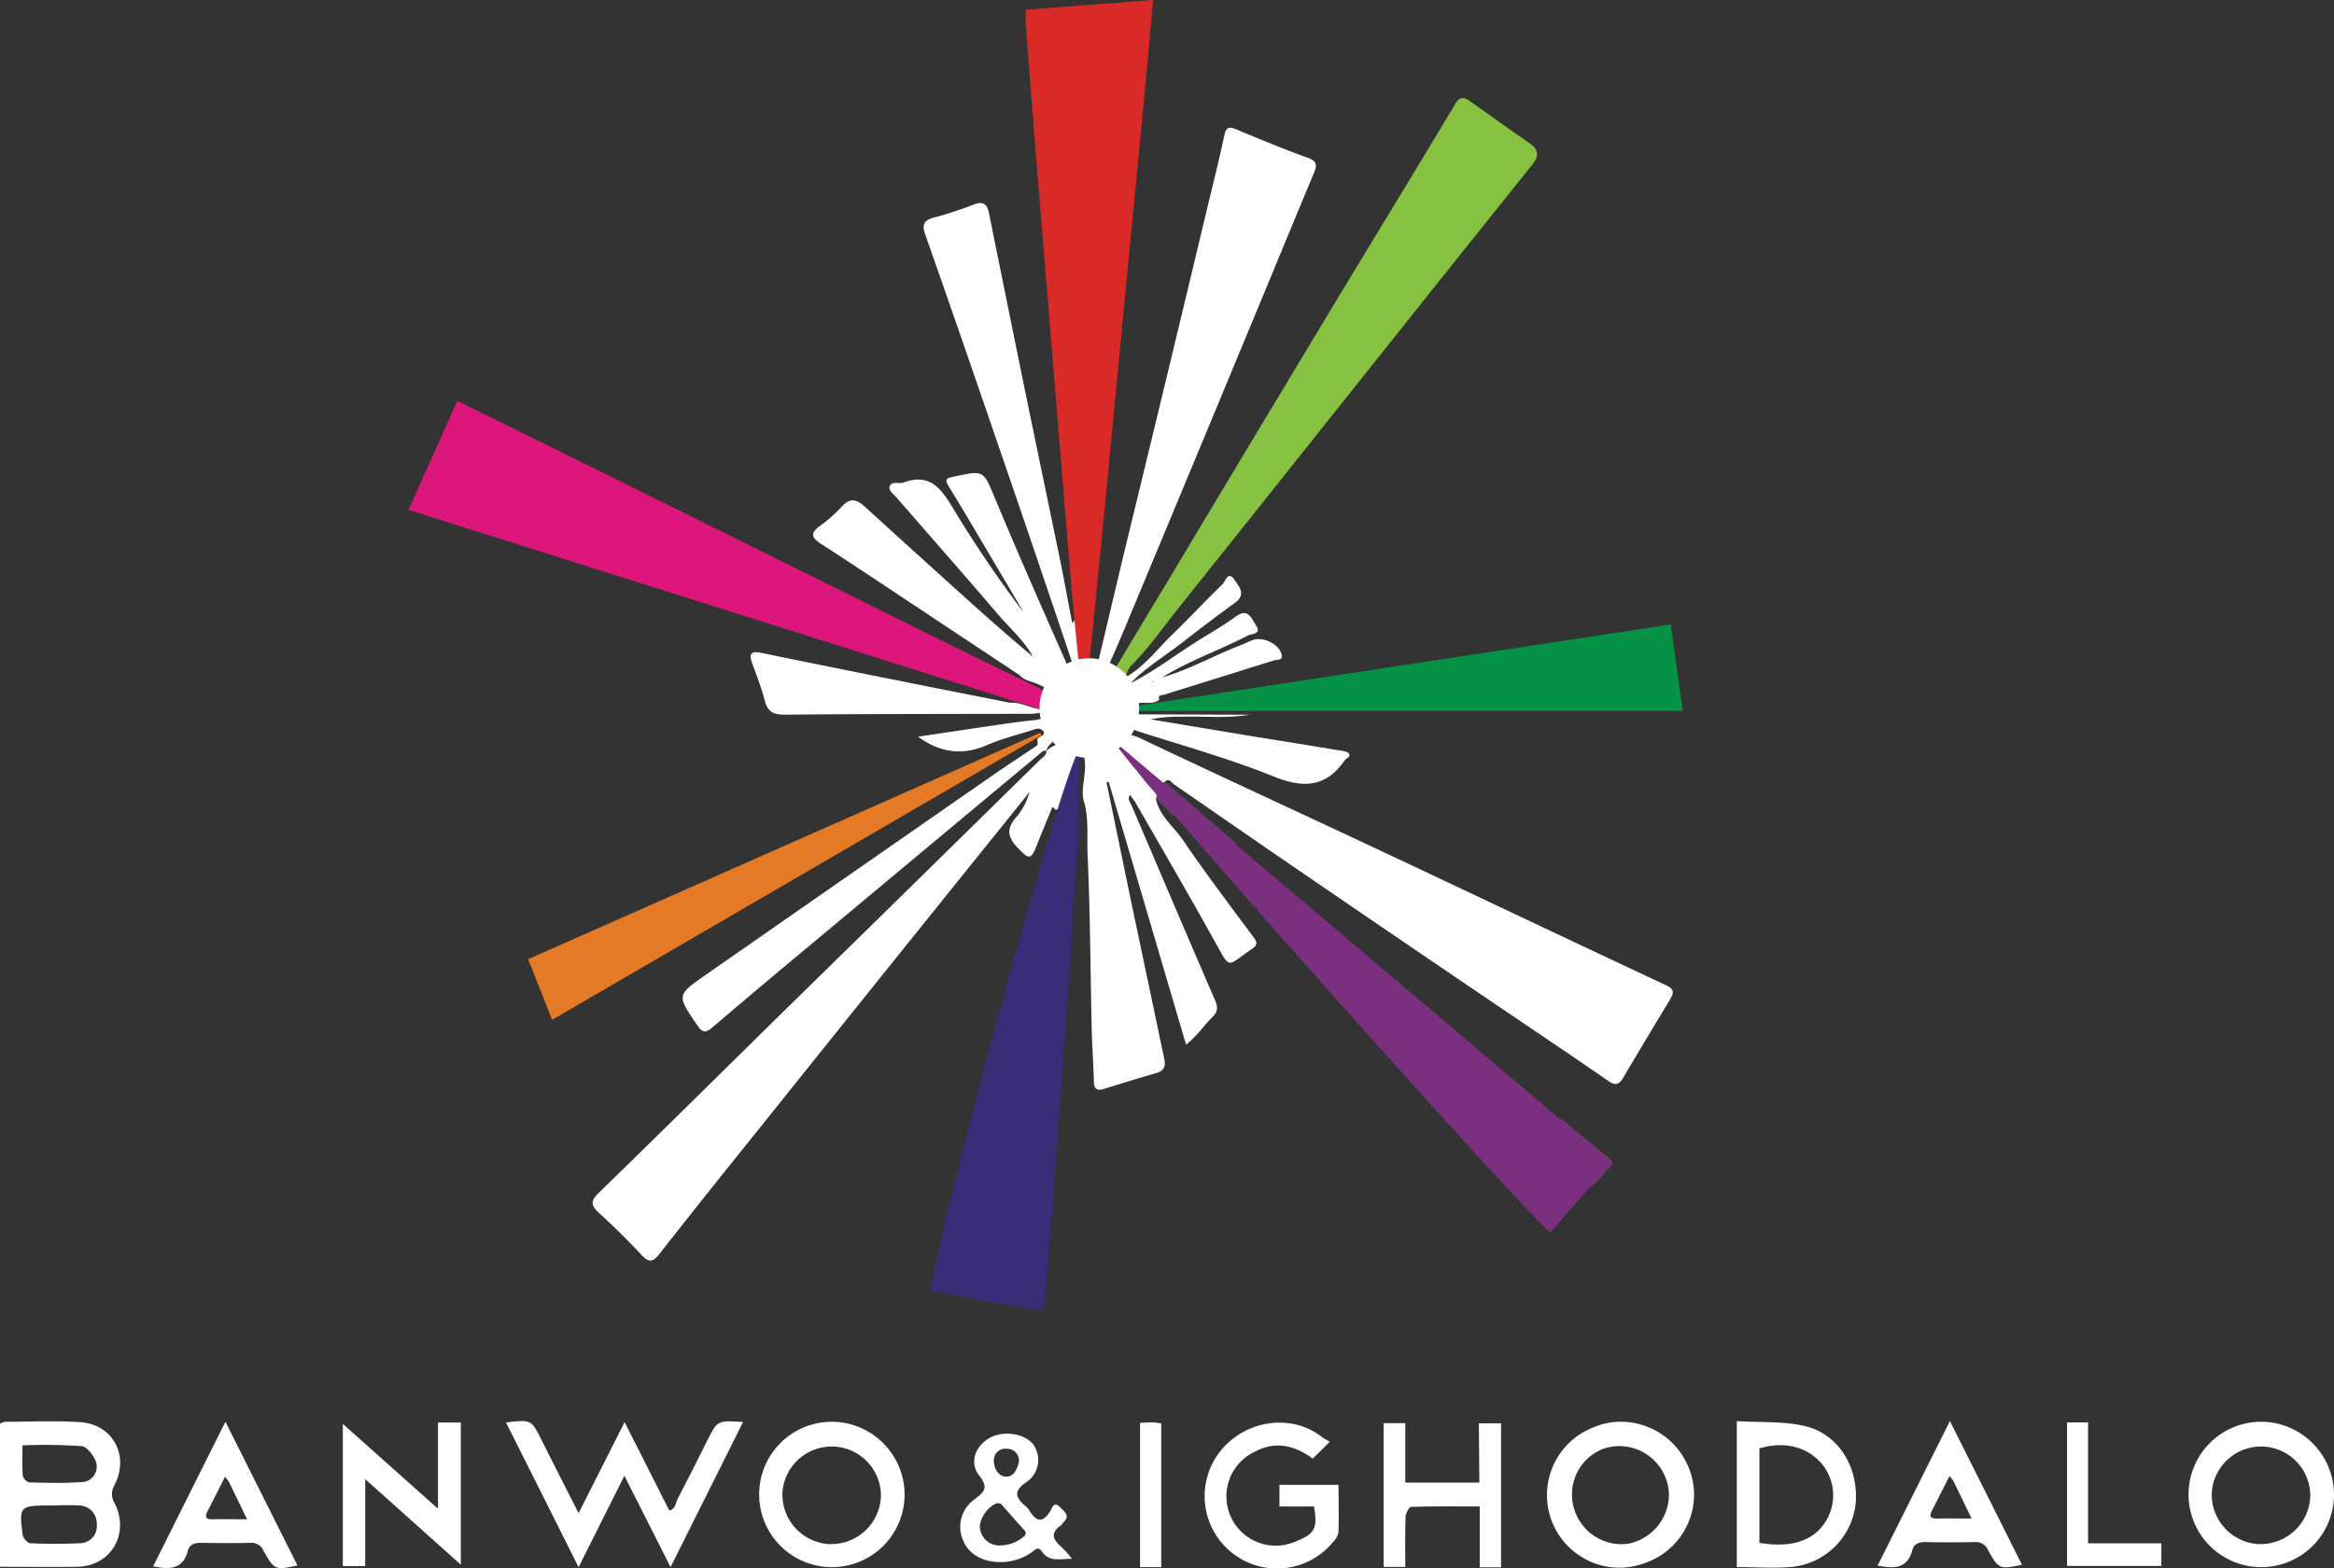 <svg xmlns="http://www.w3.org/2000/svg" viewBox="0 0 431.63 290.07"><rect x="0" y="0" width="431.63" height="290.07" fill="#333333" stroke="none"/><defs><style>.cls-1{fill:#362c65;}.cls-2{fill:#6f3872;}.cls-3{fill:#6c3b6d;}.cls-4{fill:#fff;}.cls-5,.cls-6{fill:none;}.cls-6{stroke:#fff;stroke-linecap:round;stroke-linejoin:round;stroke-width:0;}.cls-7{fill:#d92a27;}.cls-8{fill:#dc167a;}.cls-9{fill:#3a2d78;}.cls-10{fill:#7b2f7f;}.cls-11{fill:#059247;}.cls-12{fill:#e47926;}.cls-13{fill:#86c141;}</style></defs><g id="Layer_2" data-name="Layer 2"><g id="Layer_1-2" data-name="Layer 1"><path class="cls-1" d="M178.19,239.81a45.37,45.37,0,0,1,10.24.9c3.56.64,3.66.21,4.38-3.36a3,3,0,0,0,.11-.77c-.62-7.67,1-15.23,1.31-22.85.24-5.5.11-11.14,1.09-16.51.82-4.52,0-9,.92-13.34,1-4.49.88-9,1.53-13.53a64.1,64.1,0,0,0,.58-14.2c-.2-2.63,1.47-5.09,1.27-7.81.07.94.14,1.88.22,2.82-.07,3.8-.52,7.56-.94,11.34s-.31,7.79-.61,11.69q-2.5,33-4.87,66.12c-.14,1.88-.71,2.42-2.51,2C186.72,241.24,182.34,241.07,178.19,239.81Z"/><path class="cls-2" d="M213.74,147.68a97.27,97.27,0,0,1-6.7-8.44c-.36-.55-1-1-.87-1.78,2.75.81,4.33,3.21,6.43,4.87a13.56,13.56,0,0,0,2.79,2.22l13.26,11.5c-2.57.25-4-1.72-5.34-3.23-2.09-2.28-4.93-3.69-6.83-6.15-.29-.39-.87-.06-1.15.25s.07.73.33,1.06c.7.88,2,1.5,1.32,3Z"/><path class="cls-3" d="M294.34,219.36c-.22-2.13,2-2.66,2.84-4.46-1.44-.13-2.22-1.1-3.11-2.14a20.46,20.46,0,0,0-4.33-3.49c-1-.64-1.41-1.27-1.06-2.39,2.92,2.43,5.82,4.88,8.78,7.26.73.59,1.08,1,.27,1.79C296.56,217,295.81,218.55,294.34,219.36Z"/><path class="cls-4" d="M14.74,263.07c-4.59-.28-9.21-.08-13.81-.06a2.84,2.84,0,0,0-.93.36v26.46c5,0,9.65.08,14.33,0,6.45-.15,9.84-6.49,6.66-12.14a3.15,3.15,0,0,1,0-2.62C24.1,269.56,21.05,263.44,14.74,263.07Zm-10.58,4.3a98.82,98.82,0,0,1,11,.15c1,.12,2.39,2,2.67,3.2A2.86,2.86,0,0,1,15,274.17c-3.2.22-6.43.13-9.64.05A1.79,1.79,0,0,1,4.22,273C4.08,271.17,4.16,269.36,4.16,267.37Zm10.57,18.1a89.69,89.69,0,0,1-9.13,0c-.52,0-1.34-1-1.42-1.6-.67-5.4-.63-5.41,6-5.38a43.82,43.82,0,0,1,4.44,0A3.33,3.33,0,0,1,17.9,282,3.14,3.14,0,0,1,14.73,285.47Z"/><path class="cls-4" d="M81,279.09,63.4,263.4v26.3h4.14V273.62l17.68,15.82v-26.3H81Z"/><path class="cls-4" d="M333.49,263.73c-3.92-.84-8.07-.59-12.3-.84v27c3.65,0,7.06.26,10.41-.06a13.22,13.22,0,0,0,11.59-11.9C343.66,271.15,339.82,265.07,333.49,263.73Zm4.31,17.42c-2.18,3.79-6.35,5.27-12.43,4.26V267.93c4.75-1.44,9.13-.24,11.79,3.17A9.12,9.12,0,0,1,337.8,281.15Z"/><path class="cls-4" d="M236.61,274.67v4H243c.7,4,.12,5.08-3.15,6.37A9.11,9.11,0,0,1,232,268.57c3.8-2.06,7.36-1.24,10.78,1.25l3.15-3.13a14.24,14.24,0,0,1-1.52-.9c-5.52-4.34-14-3.17-18.67,2.57a13.39,13.39,0,0,0,20.79,16.88,3.57,3.57,0,0,0,1-1.79c.1-2.92,0-5.85,0-8.78Z"/><path class="cls-4" d="M273.58,274.26h-13.7v-11h-4v26.6h4c0-3.16-.06-6.19.05-9.21,0-.67.65-1.89,1-1.9,4.13-.14,8.28-.09,12.72-.09v11.27h3.94V263.3h-4.1Z"/><path class="cls-4" d="M210.83,263.22v26.67h3.92V263.3c-.67-.08-1.18-.18-1.68-.19C212.38,263.1,211.69,263.17,210.83,263.22Z"/><path class="cls-4" d="M130.77,266.53c-1.78,3.57-3.57,7.15-5.43,10.69-.4.77-.38,1.92-1.56,2.21-2.7-5.36-5.39-10.67-8.27-16.36L107,279.91c-2.46-4.85-4.68-9.18-6.85-13.53-1.88-3.78-1.86-3.79-6.58-3.25C98,272,102.44,280.73,107,289.91c2.93-5.85,5.61-11.22,8.47-16.92,2.94,5.83,5.65,11.19,8.54,16.9l13.41-26.84C132.64,262.73,132.66,262.74,130.77,266.53Z"/><path class="cls-4" d="M28.32,289.75c3,.6,5.51.61,6.42-2.88.31-1.18,1.26-1.49,2.43-1.47,3,.05,6.09.07,9.13,0a2.42,2.42,0,0,1,2.44,1.49c2,3.54,2.12,3.58,6.27,2.7L41.69,263Zm17.38-8.7c-2.33,0-4.35-.06-6.37,0-1.33,0-1.49-.44-.94-1.51,1.06-2.06,2.1-4.14,3.22-6.34a6.24,6.24,0,0,1,.73.94C43.41,276.31,44.45,278.47,45.7,281.05Z"/><path class="cls-4" d="M347.23,289.61c3,.6,5.51.61,6.42-2.88.31-1.18,1.26-1.49,2.43-1.47,3,.05,6.09.07,9.13,0a2.42,2.42,0,0,1,2.44,1.49c2,3.55,2.12,3.58,6.27,2.7L360.6,262.87Zm17.38-8.7c-2.33,0-4.35-.06-6.37,0-1.33,0-1.49-.44-.94-1.51,1.06-2.06,2.1-4.14,3.22-6.34a6.24,6.24,0,0,1,.73.94C362.32,276.17,363.36,278.33,364.61,280.91Z"/><path class="cls-4" d="M196.31,286.18c-1.58-1.33-2.13-2.62-.12-4,.21-.14.31-.42.5-.6,1.31-1.28.08-2-.64-2.75-1.17-1.28-1.51.22-1.81.7-1.35,2.15-2.55,2.06-3.81,0a3.27,3.27,0,0,0-.65-.82c-1.91-1.58-2.55-2.84.11-4.59a4.93,4.93,0,0,0,1.17-6.94c-1.69-2.14-5.86-2.63-8.36-1s-3.38,4.52-1.61,6.78.94,3-.8,4.34A6.23,6.23,0,0,0,178,284.7c.95,2.59,3.38,4.13,6.57,4.25a10,10,0,0,0,6.15-1.75c.6-.4,1.25-1.27,1.95-.22,1.34,2,3.25,1.4,5.57,1.36A26.22,26.22,0,0,0,196.31,286.18ZM186.21,268a2.18,2.18,0,0,1,2.22,2.42c-.33,1.4-1,2.9-2.58,2.72-1.33-.15-2.07-1.6-2.06-3A2.13,2.13,0,0,1,186.21,268Zm2.87,16.44a6.73,6.73,0,0,1-4.1,1.44,3.56,3.56,0,0,1-3.72-3c-.39-1.59,1.4-4.23,3-4.76a.94.94,0,0,1,1.11.38c1.34,1.49,2.64,3,4,4.48C190,283.67,189.62,284.07,189.08,284.46Z"/><path class="cls-4" d="M418.26,263a13.45,13.45,0,1,0,13.37,13.56A13.53,13.53,0,0,0,418.26,263Zm-.33,22.65a9.19,9.19,0,0,1-8.91-9.37,9.12,9.12,0,0,1,18.23.39A9.19,9.19,0,0,1,417.93,285.63Z"/><path class="cls-4" d="M299.92,263a12.86,12.86,0,0,0-5.29,1.06,13.43,13.43,0,0,0,4.9,25.94,13.2,13.2,0,0,0,4.19-.71,13.45,13.45,0,0,0,9.57-12.73A13.59,13.59,0,0,0,299.92,263Zm2,22.39a8.78,8.78,0,0,1-2.3.26,9.19,9.19,0,0,1-8.91-9.37,9,9,0,0,1,6.07-8.37,9.18,9.18,0,0,1,11.86,8.5A9.29,9.29,0,0,1,301.89,285.37Z"/><path class="cls-4" d="M153.93,263a13.45,13.45,0,1,0,13.36,13.56A13.52,13.52,0,0,0,153.93,263Zm-.33,22.65a9.19,9.19,0,0,1-8.91-9.37,9.12,9.12,0,0,1,18.23.39A9.19,9.19,0,0,1,153.6,285.63Z"/><path class="cls-4" d="M386.15,263.12h-3.89v26.56H399.7v-4.19H386.15Z"/><path class="cls-5" d="M194.71,137a2.29,2.29,0,0,1-.6.8,3.89,3.89,0,0,0-.63,1.09h0a5.19,5.19,0,0,1,2-1.11A9.94,9.94,0,0,1,194.71,137Z"/><path class="cls-5" d="M201.28,137.15a6.22,6.22,0,0,0,6.3-6.06,6.16,6.16,0,0,0-12.31-.27A6.21,6.21,0,0,0,201.28,137.15Z"/><path class="cls-4" d="M308.06,182.23c-17.95-8.4-35.83-16.91-53.76-25.34-14.32-6.73-28.69-13.33-43-20.12a8.94,8.94,0,0,0-2.31-.84,9.18,9.18,0,0,1-7.63,4.08,8.49,8.49,0,0,1-.88,0c.62,2.58-.55,5.21-.16,7.8,1.12,3.35.65,6.86.81,10.27.49,10.86.52,21.74.77,32.61.07,3.13.32,6.25.4,9.37,0,1.31.53,1.77,1.75,1.4,3.24-1,6.46-2,9.72-2.94,1.51-.43,1.85-1.27,1.53-2.71q-3-14.23-6-28.49c-1.57-7.53-3.11-15.07-4.67-22.6l.4-.11c4.75,16.14,9.5,32.28,14.31,48.64,2.06-1.62,3.29-3.55,4.88-5.11,1.08-1.06,1-1.87.46-3.16-5.19-12-10.29-24-15.4-35.94-.25-.58-.84-1.14-.31-2,.39.55.78,1,1.08,1.53,4.89,8.52,9.85,17,14.6,25.58,3,5.33,2.05,4.69,6.89,1.37,1.14-.78.93-1.29.22-2.24-4.4-5.92-8.86-11.8-13-17.89-1.71-2.5-4.34-4.44-5-7.64a1,1,0,0,0-.2-1.19c-2.46-2.55-4.3-5.6-6.65-8.24,2.1,1.81,4.33,3.46,6.26,5.48.54.57,1.23,1.27,2.24.82.84-.79,1.23.15,1.72.49,7.15,4.91,14.27,9.88,21.43,14.78q16.78,11.49,33.6,22.9c8.4,5.71,16.84,11.35,25.2,17.12,1.4,1,2.06.73,2.84-.58q4.31-7.29,8.7-14.53C309.63,183.5,309.53,182.92,308.06,182.23Z"/><line class="cls-6" x1="193.47" y1="138.92" x2="193.47" y2="138.92"/><path class="cls-4" d="M193.48,138.89v0h0l0,0h0Z"/><path class="cls-4" d="M193.5,138.9c.05.84-.69,1.18-1.15,1.64Q168.71,163.79,145,187c-11.42,11.23-22.8,22.5-34.28,33.67-1.51,1.46-1.49,2.28,0,3.66,2.77,2.51,5.44,5.16,8,7.9,1.36,1.47,2.13,1.12,3.2-.24q9-11.46,18.18-22.84,21-26.24,42.1-52.45l8.19-10.18a12.16,12.16,0,0,1-2.38,4.57c-2,2.17-1.68,3.83.3,5.85s2.32,2.23,3.45-.63c.92-2.34,1.89-4.65,2.85-7,.12.08.25.13.36.22s.07.16.1.24c1.14,0,1.11-1,1.29-1.63a44.41,44.41,0,0,1,2.35-6.32,6.21,6.21,0,0,0,.7-2.06,9,9,0,0,1-4-2A5.19,5.19,0,0,0,193.5,138.9Z"/><path class="cls-4" d="M209,113.83q11.25-27,22.49-54.1c3.83-9.22,7.63-18.46,11.47-27.67.57-1.38.73-2.22-1.09-2.87-4.5-1.61-8.91-3.46-13.32-5.29-1.3-.53-1.82-.33-2.13,1.13-.88,4.15-1.91,8.27-2.91,12.4Q216,68.9,208.34,100.36c-1.74,7.22-3.44,14.45-5.15,21.68a9.4,9.4,0,0,1,2,.68Q207.17,118.29,209,113.83Z"/><path class="cls-4" d="M197.27,122.9c-.09-.27-.2-.55-.33-.85-4.39-9.93-8.77-19.87-12.94-29.89-2.16-5.17-2-5.19-7.58-4-1.46.3-1.79.5-.93,1.88,2.6,4.21,5.09,8.49,7.62,12.75q3.13,5.28,6.26,10.58a220.94,220.94,0,0,1-12.91-19c-2.22-3.67-4.27-7-9.36-5.11-.85.31-2.19-.36-2.57.71-.28.77.75,1.47,1.31,2.11,6.21,7.16,12.49,14.26,18.64,21.47,2.21,2.6,4.84,4.87,6.54,7.91-4.2-3.48-8.27-7.08-12.3-10.71q-9.41-8.48-18.76-17c-1.54-1.42-2.76-1.74-4.31,0a28.34,28.34,0,0,1-4.11,3.61c-1.62,1.25-1.56,2,.2,3.19,7.08,4.57,14.08,9.26,21.1,13.92l15.62,10.36c.89,1,2.21,1.2,3.35,1.68a10.88,10.88,0,0,1,1.41.68A9.26,9.26,0,0,1,197.27,122.9Z"/><path class="cls-4" d="M198.72,114.76l-.41.49a1.66,1.66,0,0,1-.06-.21c-.68-3.48-1.32-7-2-10.44-2.13-10.36-4.3-20.71-6.43-31.07q-3.49-17.06-6.93-34.13c-.37-1.83-1.2-2.19-2.91-1.53a70.06,70.06,0,0,1-7.18,2.36c-2,.52-2.36,1.27-1.64,3.3,5.22,14.82,10.32,29.69,15.42,44.55q5.83,17,11.55,34.05c0,.12.08.22.13.34a8.12,8.12,0,0,1,1.55-.45C198.92,119.67,199.61,117.1,198.72,114.76Z"/><path class="cls-4" d="M186.81,130c-6.63-1.31-13.26-2.61-19.89-3.94q-13.14-2.62-26.26-5.31c-1.79-.37-2.18.25-1.58,1.88.83,2.28,1.73,4.56,2.33,6.91.52,2.05,1.53,2.67,3.66,2.66,14.9-.14,29.79-.12,44.69-.16a10.37,10.37,0,0,0,2.67-.21q0-.33,0-.66C190.5,131,188.76,129.83,186.81,130Z"/><path class="cls-4" d="M210.67,135.35c8.28,2.64,16.7,5,24.72,8.23,5.59,2.29,9.81,2.13,13.35-3,.27-.39,1.07-.51.73-1.15-.15-.29-.71-.44-1.11-.51-5.39-.89-10.78-1.75-16.17-2.63-6.47-1.06-12.93-2.15-19.39-3.22a25.41,25.41,0,0,1,5.51-.48c4.24-.15,8.5.35,12.73-.38l-20.6-.07a9.08,9.08,0,0,1-.83,2.74A4.56,4.56,0,0,0,210.67,135.35Z"/><path class="cls-4" d="M194.71,137a9.19,9.19,0,0,1-2.09-4c-.42,0-.85.17-1.23.21-2.58.23-5.15.63-7.72,1-4.6.67-9.19,1.37-13.89,2.07,4.12,3,8.26,3.52,12.8,1.53,2.68-1.18,5.58-1.86,8.38-2.78.67-.23,1.32-.45,1.92.15.77,1.18-1.36.89-1,1.89,0,.25,0,.51,0,.77-2.88,1.93-5.78,3.83-8.63,5.81q-26.42,18.35-52.8,36.72c-5.34,3.72-5.27,3.74-1.57,9.19.93,1.36,1.48,1.68,2.91.46,7.66-6.55,15.4-13,23.14-19.44q19-15.87,38-31.69h.52a3.89,3.89,0,0,1,.63-1.09A2.29,2.29,0,0,0,194.71,137Z"/><path class="cls-4" d="M218.85,118.7q4.72-3.7,9.58-7.23c2.11-1.54.64-3.06-.16-4.24-1.18-1.73-1.68.36-2.19.85-3.13,3-6.07,6.2-9.19,9.21-2.78,2.68-5.12,5.84-8.49,7.87a8.52,8.52,0,0,1,.78,1.11C212.08,123.33,215.63,121.22,218.85,118.7Z"/><path class="cls-5" d="M201.56,124.83a6.07,6.07,0,0,0-6.29,6,6.16,6.16,0,1,0,12.31.27A6.07,6.07,0,0,0,201.56,124.83Z"/><path class="cls-7" d="M201.51,121.86h0a1.94,1.94,0,0,0,.07-.33q2.14-21.42,4.18-42.86,3.08-31.95,6.15-63.9c.46-4.82.87-9.63,1.34-14.77L189.69,1.79c0,1.06-.06,1.93,0,2.78q1.05,13.65,2.15,27.32,2.84,34.72,5.69,69.45c.56,6.75,1.16,13.51,1.85,20.25a1.58,1.58,0,0,0,.15.48l.24,0A8.25,8.25,0,0,1,201.51,121.86Z"/><path class="cls-8" d="M192.39,130.89a8.77,8.77,0,0,1,.58-3.07,5,5,0,0,0-1.19-.73c-9.41-4.49-18.74-9.15-28.09-13.77L114.17,88.76c-9.8-4.85-19.61-9.67-29.62-14.6l-9,20.16L192.4,131.23v-.07A1.22,1.22,0,0,1,192.39,130.89Z"/><path class="cls-9" d="M199.07,139.68c-4.22,9.18-23.85,80.89-27.06,99.15l20.59,3.64c1.7-9,7.41-92.6,7-102.65a1.13,1.13,0,0,1-.18,0Z"/><path class="cls-10" d="M206.75,138.27c8.43,11.22,75.3,86.16,79.93,89.69L298,215.09,207.09,138Z"/><path class="cls-11" d="M210.49,131.51H311.2c-.8-5.66-1.51-10.76-2.24-16l-98.47,15c0,.18,0,.36,0,.54S210.5,131.34,210.49,131.51Z"/><path class="cls-12" d="M192.36,135.54,97.67,177.43l4.43,11.23L192.61,136Z"/><path class="cls-5" d="M201.56,124.83a6.07,6.07,0,0,0-6.29,6,6.16,6.16,0,1,0,12.31.27A6.07,6.07,0,0,0,201.56,124.83Z"/><path class="cls-13" d="M283.08,26.66c-3.72-2.62-7.45-5.24-11.15-7.89-1.19-.85-1.95-1-2.87.56C261.6,31.8,254,44.2,246.5,56.64q-15.62,25.92-31.16,51.89c-2.94,4.89-5.91,9.77-8.82,14.68l-.11.19a9.09,9.09,0,0,1,1.84,1.61,4.61,4.61,0,0,1,.83-1.77c3.31-3.28,5.95-7.1,8.84-10.73q13.25-16.59,26.46-33.2L266.3,51.79l17.1-21.38C284.49,29.05,284.67,27.79,283.08,26.66Z"/><path class="cls-5" d="M213.08,126.25a2.65,2.65,0,0,1,.33-.34l0,0C213.12,126.08,213,126.15,213.08,126.25Z"/><path class="cls-5" d="M201.56,124.83a6.07,6.07,0,0,0-6.29,6,6.16,6.16,0,1,0,12.31.27A6.07,6.07,0,0,0,201.56,124.83Z"/><path class="cls-5" d="M214.9,125.32h0l0,0Z"/><path class="cls-4" d="M237,121c-.59-2-3.59-3.33-5.51-2.54-.64.26-1.26.58-1.91.83-4.93,1.87-9.53,4.55-14.63,6,5-3.1,10.59-5,15.8-7.72.71-.37,2.62-.23,1.53-1.87-.78-1.17-1.41-3.33-3.7-1.68-1.83,1.32-3.74,2.51-5.67,3.66-4.63,2.76-8.85,6.16-13.66,8.61a9.08,9.08,0,0,1,1.24,3.78c1.29-.19,2.75.24,3.89-.59-.33-1,.53-.86,1-1l20.34-6.35C236.31,122,237.31,122.19,237,121Zm-23.88,5.22c-.12-.1,0-.17.3-.32l0,0A2.65,2.65,0,0,0,213.08,126.25Zm1.83-.93h0l0,0,0,0Z"/><path class="cls-4" d="M201.51,121.78a9.21,9.21,0,1,0,9.15,9.29A9.27,9.27,0,0,0,201.51,121.78Z"/></g></g></svg>
